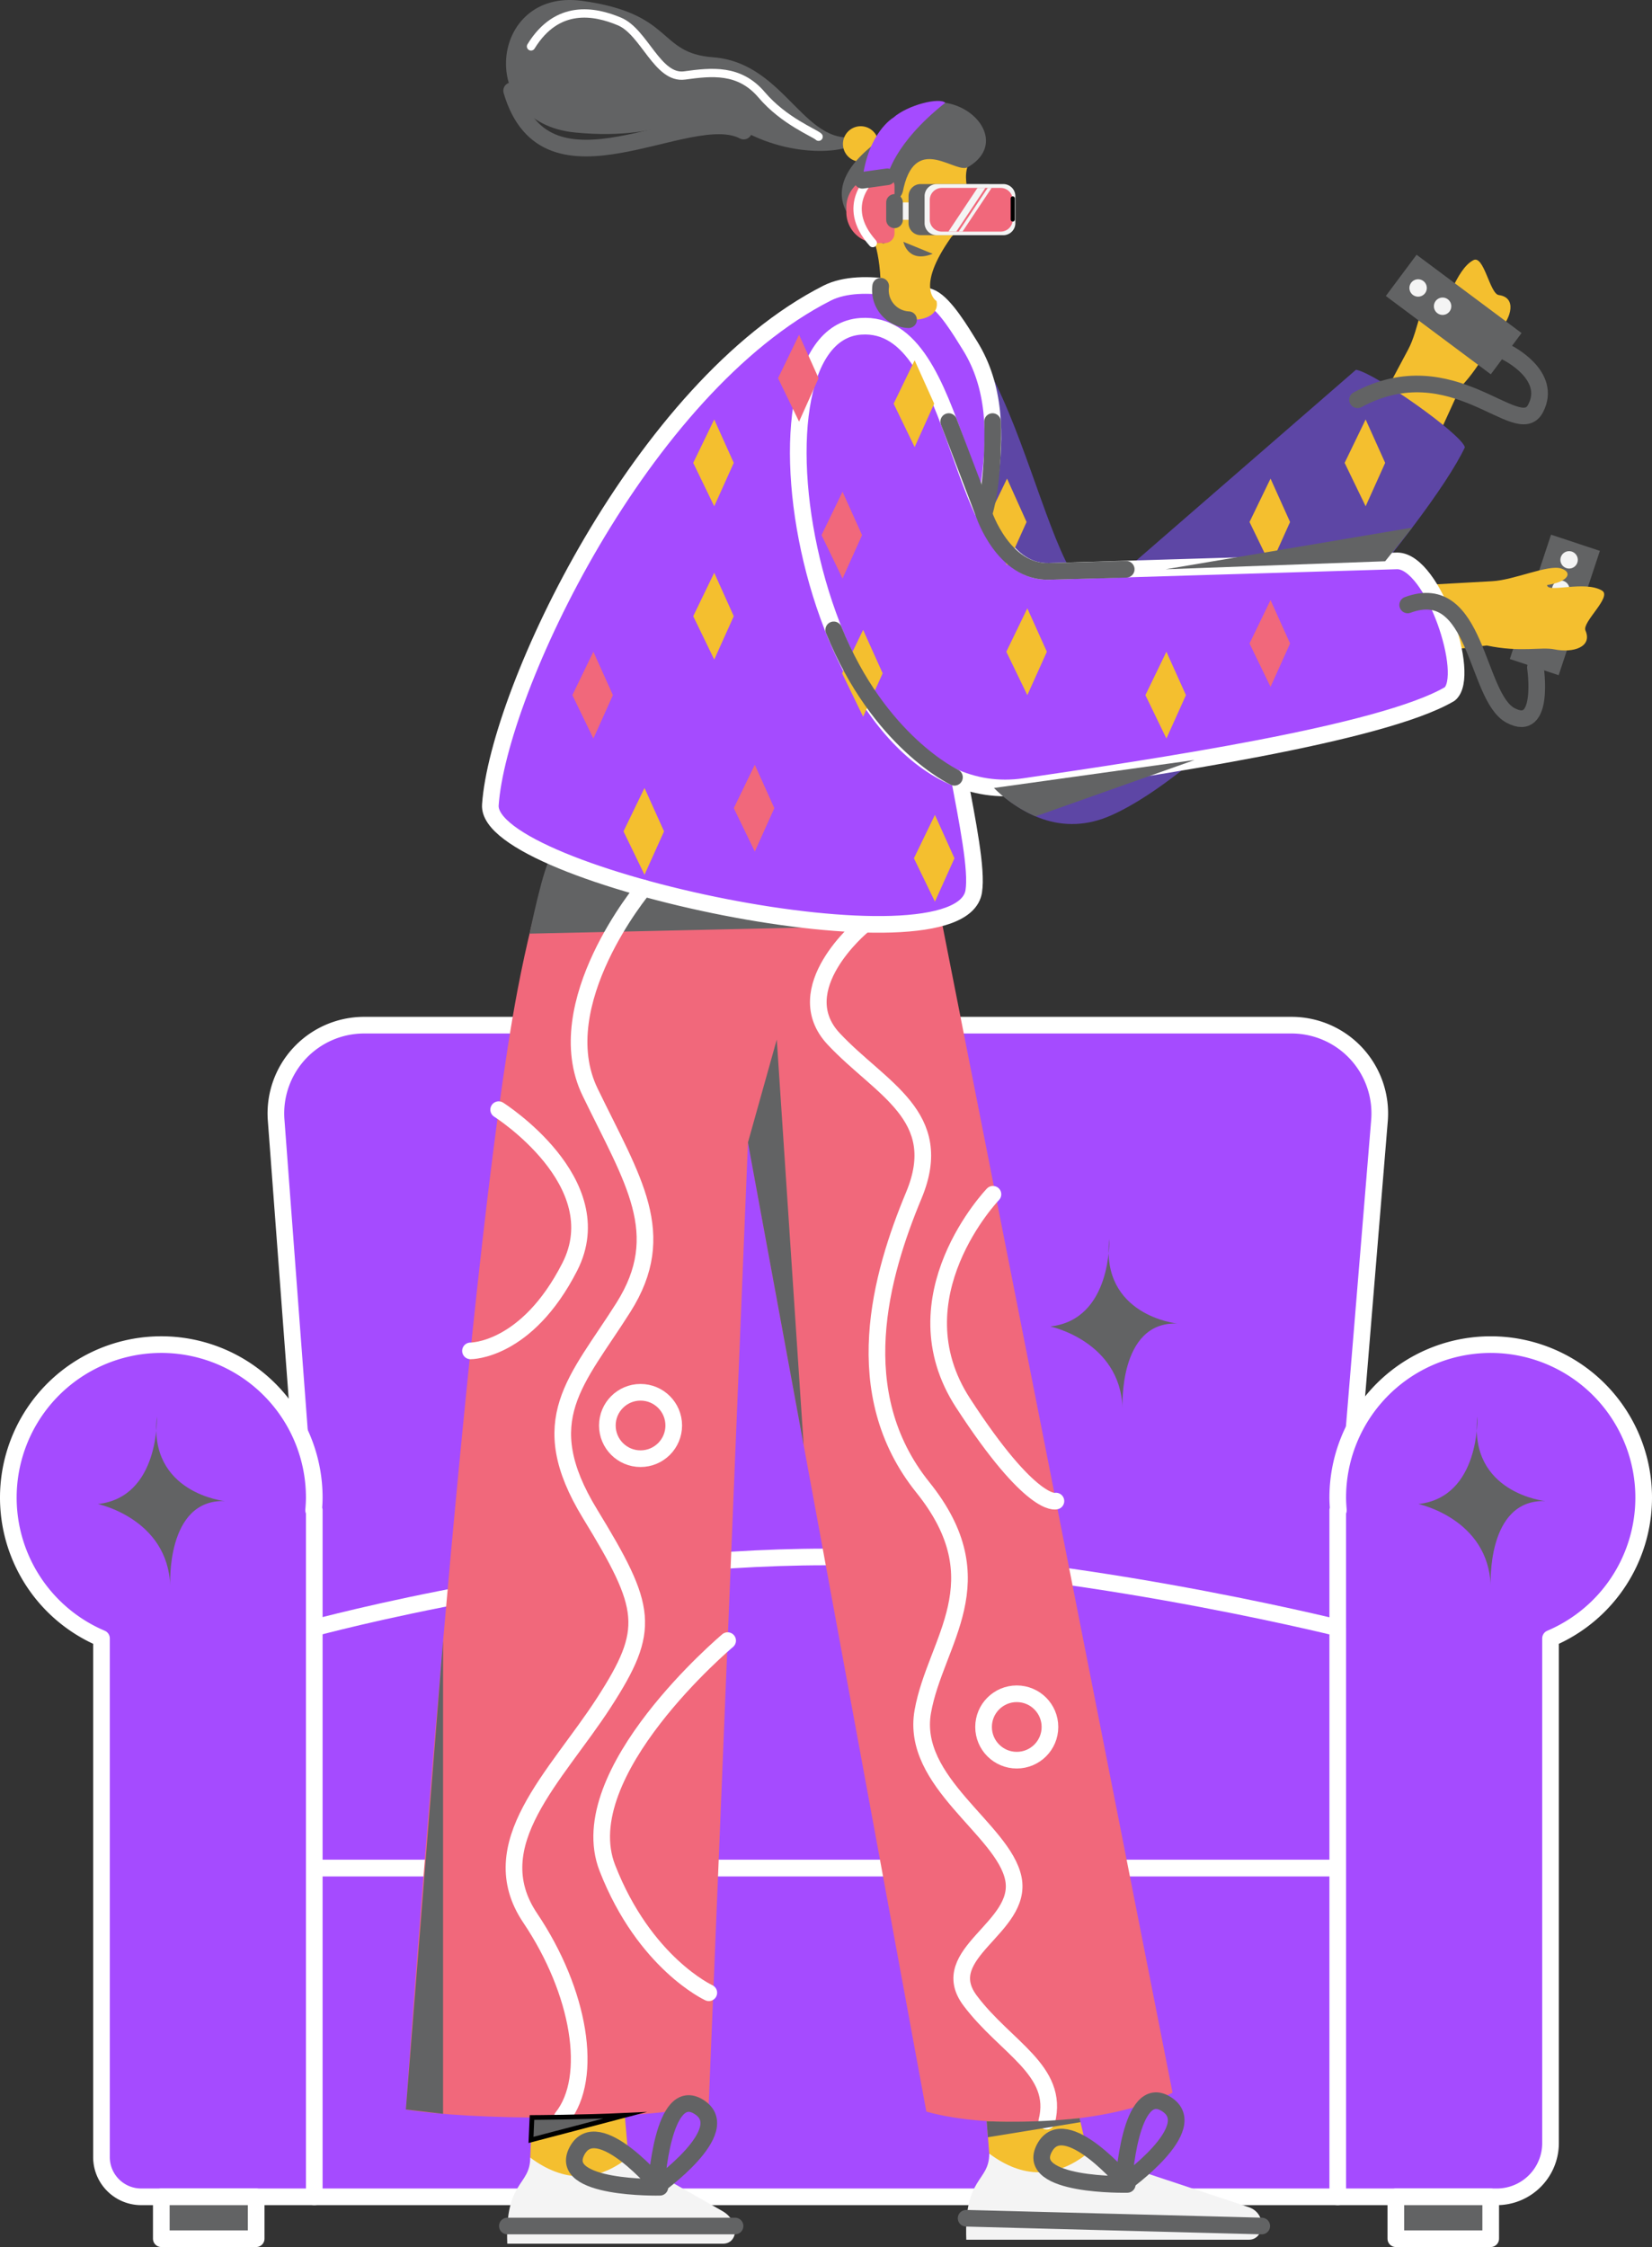 <svg xmlns="http://www.w3.org/2000/svg" width="157.273" height="213.894" viewBox="0 0 157.273 213.894">
  <rect x="0" y="0" width="157.273" height="213.894" fill="#333333" stroke="none"/>
  <g id="Group_200" data-name="Group 200" transform="translate(0.793 0)">
    <g id="Group_203" data-name="Group 203" transform="translate(0 0)">
      <path id="Path_122" data-name="Path 122" d="M165.579,260.839h-88.3a8.4,8.4,0,0,0-8.374,9.026l3.627,48.349h97.436l3.977-48.288a8.4,8.4,0,0,0-8.37-9.087" transform="translate(-43.41 -163.253)" fill="#a54bff"/>
      <path id="Path_123" data-name="Path 123" d="M165.579,260.839h-88.3a8.4,8.4,0,0,0-8.374,9.026l3.627,48.349h97.436l3.977-48.288A8.4,8.4,0,0,0,165.579,260.839Z" transform="translate(-43.41 -163.253)" fill="none" stroke="#fff" stroke-linecap="round" stroke-linejoin="round" stroke-width="1.585"/>
      <path id="Path_124" data-name="Path 124" d="M29.918,356.672A14.563,14.563,0,1,0,9.66,370.077V419.45a3.781,3.781,0,0,0,3.781,3.782H29.918V357.88h-.061c.033-.4.061-.8.061-1.208" transform="translate(-0.792 -214.118)" fill="#a54bff"/>
      <path id="Path_125" data-name="Path 125" d="M29.918,356.672A14.563,14.563,0,1,0,9.66,370.077V419.45a3.781,3.781,0,0,0,3.781,3.782H29.918V357.88h-.061C29.89,357.48,29.918,357.079,29.918,356.672Z" transform="translate(-0.792 -214.118)" fill="none" stroke="#fff" stroke-linecap="round" stroke-linejoin="round" stroke-width="1.585"/>
      <rect id="Rectangle_183" data-name="Rectangle 183" width="9.032" height="3.989" transform="translate(14.563 209.113)" fill="#626364"/>
      <rect id="Rectangle_184" data-name="Rectangle 184" width="9.032" height="3.989" transform="translate(14.563 209.113)" fill="none" stroke="#fff" stroke-linecap="round" stroke-linejoin="round" stroke-width="1.585"/>
      <path id="Path_126" data-name="Path 126" d="M339.081,356.672a14.563,14.563,0,1,1,20.258,13.406v48.039a5.116,5.116,0,0,1-5.116,5.116H339.081V357.88h.061c-.033-.4-.061-.8-.061-1.208" transform="translate(-212.519 -214.118)" fill="#a54bff"/>
      <path id="Path_127" data-name="Path 127" d="M339.081,356.672a14.563,14.563,0,1,1,20.258,13.406v48.039a5.116,5.116,0,0,1-5.116,5.116H339.081V357.88h.061C339.109,357.48,339.081,357.079,339.081,356.672Z" transform="translate(-212.519 -214.118)" fill="none" stroke="#fff" stroke-linecap="round" stroke-linejoin="round" stroke-width="1.585"/>
      <rect id="Rectangle_185" data-name="Rectangle 185" width="9.032" height="3.989" transform="translate(132.093 209.113)" fill="#626364"/>
      <rect id="Rectangle_186" data-name="Rectangle 186" width="9.032" height="3.989" transform="translate(132.093 209.113)" fill="none" stroke="#fff" stroke-linecap="round" stroke-linejoin="round" stroke-width="1.585"/>
      <rect id="Rectangle_187" data-name="Rectangle 187" width="97.436" height="31.295" transform="translate(29.126 177.818)" fill="#a54bff"/>
      <rect id="Rectangle_188" data-name="Rectangle 188" width="97.436" height="31.295" transform="translate(29.126 177.818)" fill="none" stroke="#fff" stroke-linecap="round" stroke-linejoin="round" stroke-width="1.585"/>
      <path id="Path_128" data-name="Path 128" d="M176.079,402.9s-27.183-6.75-48.718-6.75c-23.874,0-48.718,6.75-48.718,6.75v22.858h97.436Z" transform="translate(-49.517 -247.944)" fill="#a54bff"/>
      <path id="Path_129" data-name="Path 129" d="M176.079,402.9s-27.183-6.75-48.718-6.75c-23.874,0-48.718,6.75-48.718,6.75v22.858h97.436Z" transform="translate(-49.517 -247.944)" fill="none" stroke="#fff" stroke-linecap="round" stroke-linejoin="round" stroke-width="1.585"/>
      <path id="Path_130" data-name="Path 130" d="M365.23,360.41s.281,7.676-5.616,8.331c0,0,6.649,1.4,6.881,7.769,0,0-.423-8.237,5.193-8.05,0,0-7.3-.749-6.459-8.05" transform="translate(-225.37 -225.573)" fill="#626364"/>
      <path id="Path_131" data-name="Path 131" d="M29.2,360.41s.281,7.676-5.616,8.331c0,0,6.649,1.4,6.882,7.769,0,0-.423-8.237,5.193-8.05,0,0-7.3-.749-6.458-8.05" transform="translate(-15.054 -225.573)" fill="#626364"/>
      <path id="Path_132" data-name="Path 132" d="M271.551,315.231s.281,7.676-5.616,8.331c0,0,6.649,1.4,6.881,7.769,0,0-.423-8.237,5.193-8.05,0,0-7.3-.749-6.458-8.05" transform="translate(-166.739 -197.296)" fill="#626364"/>
      <path id="Path_133" data-name="Path 133" d="M130.425,313.931s.281,7.676-5.616,8.331c0,0,6.649,1.4,6.881,7.769,0,0-.423-8.237,5.193-8.05,0,0-7.3-.749-6.458-8.05" transform="translate(-78.411 -196.482)" fill="#626364"/>
      <rect id="Rectangle_189" data-name="Rectangle 189" width="12.468" height="4.899" transform="translate(142.944 62.73) rotate(-71.655)" fill="#626364"/>
      <path id="Path_134" data-name="Path 134" d="M396.865,141.833a.827.827,0,1,1,.478-1.067.827.827,0,0,1-.478,1.067" transform="translate(-247.982 -87.768)" fill="#f4f4f4" fill-rule="evenodd"/>
      <path id="Path_135" data-name="Path 135" d="M394.741,149.31a.827.827,0,1,1,.479-1.068.827.827,0,0,1-.479,1.068" transform="translate(-246.653 -92.448)" fill="#f4f4f4" fill-rule="evenodd"/>
      <path id="Path_136" data-name="Path 136" d="M142.422,532.884l.505,5.794,2.061,3.378-9.377-.135-2.018-3.021.24-5.449Z" transform="translate(-83.909 -333.52)" fill="#f4bf2f" fill-rule="evenodd"/>
      <path id="Path_137" data-name="Path 137" d="M129.913,548.961c3.171,2.37,6.327,2.378,9.334,0l8.957,5.089c1.68.954,1.523,3.109.055,3.109H127.728c-.232-6.05,2.185-5.465,2.185-8.2" transform="translate(-80.228 -343.582)" fill="#f4f4f4" fill-rule="evenodd"/>
      <path id="Path_138" data-name="Path 138" d="M256.761,523.525l2.07,8.916,2.061,3.378-9.377-.135-2.018-3.021-.54-6.835Z" transform="translate(-156.112 -327.663)" fill="#f4bf2f" fill-rule="evenodd"/>
      <path id="Path_139" data-name="Path 139" d="M246.719,547.948c3.171,2.37,6.327,2.378,9.334,0l15.341,5.089c1.834.608,1.524,3.109.055,3.109H244.534c-.232-6.05,2.185-5.465,2.185-8.2" transform="translate(-153.334 -342.948)" fill="#f4f4f4" fill-rule="evenodd"/>
      <path id="Path_140" data-name="Path 140" d="M120.173,195.428s-4.189,3.315-7.586,21.1c-5,26.19-10.637,106.589-10.637,106.589,5.982,1,21.71,1.2,28.83-.43l3.738-91.619L151.5,323.315c6.13,1.752,17.607,1.226,23.438-1.8L151.365,201.926Z" transform="translate(-64.104 -122.314)" fill="#f1687b" fill-rule="evenodd"/>
      <path id="Path_141" data-name="Path 141" d="M173.126,224.359l-39.7.879s1.381-6.769,2.1-7.36Z" transform="translate(-83.804 -136.365)" fill="#626364" fill-rule="evenodd"/>
      <path id="Path_142" data-name="Path 142" d="M339.331,87.018l6.608-12.388c1.018-1.878,1.391-5.418,2.4-6.281.862-.737,1.448.023.64,1.969.682.426,1.465-3.315,3.173-4.2,1.009-.521,1.559,3.207,2.421,3.322,1.7.227,1.244,2.117,0,3.464-.867.936-1.417,2.936-3.649,5.306l-4.754,10.421Z" transform="translate(-212.676 -41.353)" fill="#f4bf2f" fill-rule="evenodd"/>
      <path id="Path_143" data-name="Path 143" d="M161.445,12.865c-5.6,1.727-7.178-6.88-14.32-7.414-5.313-.4-3.62-4.163-12.47-5.371S124.516,11.686,134,12.613s10.873-2.975,16.056-.135,11.142,2.061,11.385.387" transform="translate(-80.054 -0.001)" fill="#626364" fill-rule="evenodd"/>
      <path id="Path_144" data-name="Path 144" d="M215.108,32.135a1.691,1.691,0,1,0,1.431,1.916,1.691,1.691,0,0,0-1.431-1.916" transform="translate(-133.717 -20.102)" fill="#f4bf2f" fill-rule="evenodd"/>
      <path id="Path_145" data-name="Path 145" d="M242.439,105.524l23.311-20.24c1.769.278,10.048,6.113,10.368,7.38-3.323,7.085-22.629,30.141-33.679,35.039-18.194,8.064-30.672-45.64-18.381-47.623,9.757-1.575,12.729,32.543,18.381,25.444" transform="translate(-137.451 -50.087)" fill="#5d46a5" fill-rule="evenodd"/>
      <path id="Path_146" data-name="Path 146" d="M123.445,122.076c-.47,6.82,44.7,16.409,46.018,8.237.665-4.133-3.675-18.072-2.483-22.59,2.865-10.862,6.842-21.734,2.149-29.326-.922-1.491-2.381-3.911-3.63-4.56-.694-.361-6.585-2.2-9.988-.479-17.68,8.965-31.318,37.859-32.067,48.717" transform="translate(-77.555 -45.459)" fill="#a54bff" fill-rule="evenodd"/>
      <path id="Path_147" data-name="Path 147" d="M123.445,122.076c-.47,6.82,44.7,16.409,46.018,8.237.665-4.133-3.675-18.072-2.483-22.59,2.865-10.862,6.842-21.734,2.149-29.326-.922-1.491-2.381-3.911-3.63-4.56-.694-.361-6.585-2.2-9.988-.479C137.831,82.324,124.194,111.219,123.445,122.076Z" transform="translate(-77.555 -45.459)" fill="none" stroke="#fff" stroke-linecap="round" stroke-linejoin="round" stroke-width="1.585"/>
      <path id="Path_148" data-name="Path 148" d="M225.174,50.432s-2.072-1.189,1.391-6.066c.535-.754,1.919-.251,2.078-.859.426-1.626-1.182-4.064-.487-5.959.487-1.327-1.842-2.194-3.587-2.617-2.87-.7-7.851,1.091-6.086,7.55.424,1.551,1.439,2.938,1.376,7.331-.04,3.027,5.85,3.136,5.316.62" transform="translate(-136.808 -21.775)" fill="#f4bf2f" fill-rule="evenodd"/>
      <path id="Path_149" data-name="Path 149" d="M224.924,32.132c-1.126.805-4.891-3.208-6.145,1.929-.095.388-.162,1.73-1.911.94s-1.554,2-.011,1.624.56,3.1-.114,2.782-7.871-3.92-.743-9.472c5.039-8.581,14.435-1.062,8.923,2.2" transform="translate(-133.529 -16.251)" fill="#626364" fill-rule="evenodd"/>
      <path id="Path_150" data-name="Path 150" d="M340.82,146.524l14.019-.779c2.133-.1,5.353-1.622,6.615-1.207,1.077.354.731,1.25-1.352,1.569-.01.8,3.595-.468,5.234.535.969.592-1.932,3-1.584,3.793.687,1.57-1.164,2.162-2.964,1.794-1.25-.256-3.245.312-6.429-.366L342.985,153.2Z" transform="translate(-213.607 -90.418)" fill="#f4bf2f" fill-rule="evenodd"/>
      <path id="Path_151" data-name="Path 151" d="M225.692,106.332l33.146-1c3.43.038,7.057,10.917,5,12.665-6.446,3.816-28.531,7.052-40.489,8.813-20.092,2.959-28.016-42.925-15.6-43.806,9.858-.7,8.87,23.6,17.939,23.327" transform="translate(-126.605 -51.942)" fill="#a54bff" fill-rule="evenodd"/>
      <path id="Path_152" data-name="Path 152" d="M225.692,106.332l33.146-1c3.43.038,7.057,10.917,5,12.665-6.446,3.816-28.531,7.052-40.489,8.813-20.092,2.959-28.016-42.925-15.6-43.806C217.612,82.306,216.623,106.605,225.692,106.332Z" transform="translate(-126.605 -51.942)" fill="none" stroke="#fff" stroke-linecap="round" stroke-linejoin="round" stroke-width="1.585"/>
      <path id="Path_153" data-name="Path 153" d="M146.312,174.087l-2-4.131,2-4.131,1.859,4.131Z" transform="translate(-90.614 -103.787)" fill="#f1687b" fill-rule="evenodd"/>
      <path id="Path_154" data-name="Path 154" d="M187.391,202.844l-2-4.131,2-4.131,1.859,4.131Z" transform="translate(-116.325 -121.785)" fill="#f1687b" fill-rule="evenodd"/>
      <path id="Path_155" data-name="Path 155" d="M214.954,168.533l-2-4.131,2-4.131,1.859,4.131Z" transform="translate(-133.576 -100.31)" fill="#f4bf2f" fill-rule="evenodd"/>
      <path id="Path_156" data-name="Path 156" d="M209.715,133.376l-2-4.131,2-4.131,1.859,4.131Z" transform="translate(-130.297 -78.306)" fill="#f1687b" fill-rule="evenodd"/>
      <path id="Path_157" data-name="Path 157" d="M256.739,163.046l-2-4.131,2-4.131,1.859,4.131Z" transform="translate(-159.728 -96.876)" fill="#f4bf2f" fill-rule="evenodd"/>
      <path id="Path_158" data-name="Path 158" d="M318.625,130.036l-2-4.131,2-4.131,1.859,4.131Z" transform="translate(-198.461 -76.216)" fill="#f4bf2f" fill-rule="evenodd"/>
      <path id="Path_159" data-name="Path 159" d="M342.825,114.992l-2-4.131,2-4.131,1.859,4.131Z" transform="translate(-213.607 -66.8)" fill="#f4bf2f" fill-rule="evenodd"/>
      <path id="Path_160" data-name="Path 160" d="M318.625,160.947l-2-4.131,2-4.131,1.859,4.131Z" transform="translate(-198.461 -95.563)" fill="#f1687b" fill-rule="evenodd"/>
      <path id="Path_161" data-name="Path 161" d="M292.13,174.087l-2-4.131,2-4.131,1.859,4.131Z" transform="translate(-181.879 -103.787)" fill="#f4bf2f" fill-rule="evenodd"/>
      <path id="Path_162" data-name="Path 162" d="M251.575,130.036l-2-4.131,2-4.131,1.859,4.131Z" transform="translate(-156.496 -76.216)" fill="#f4bf2f" fill-rule="evenodd"/>
      <path id="Path_163" data-name="Path 163" d="M233.227,215.6l-2-4.131,2-4.131,1.859,4.131Z" transform="translate(-145.013 -129.77)" fill="#f4bf2f" fill-rule="evenodd"/>
      <path id="Path_164" data-name="Path 164" d="M159.322,208.749l-2-4.131,2-4.131,1.859,4.131Z" transform="translate(-98.757 -125.481)" fill="#f4bf2f" fill-rule="evenodd"/>
      <path id="Path_165" data-name="Path 165" d="M228.064,99.933l-2-4.131,2-4.131,1.859,4.131Z" transform="translate(-141.781 -57.375)" fill="#f4bf2f" fill-rule="evenodd"/>
      <path id="Path_166" data-name="Path 166" d="M177.064,114.992l-2-4.131,2-4.131,1.859,4.131Z" transform="translate(-109.861 -66.8)" fill="#f4bf2f" fill-rule="evenodd"/>
      <path id="Path_167" data-name="Path 167" d="M198.653,93.446l-2-4.131,2-4.131,1.859,4.131Z" transform="translate(-123.374 -53.315)" fill="#f1687b" fill-rule="evenodd"/>
      <path id="Path_168" data-name="Path 168" d="M177.064,154l-2-4.131,2-4.131,1.859,4.131Z" transform="translate(-109.861 -91.216)" fill="#f4bf2f" fill-rule="evenodd"/>
      <path id="Path_169" data-name="Path 169" d="M270.7,193.368,251.6,196.031a12.481,12.481,0,0,0,3.964,2.7Z" transform="translate(-157.764 -121.025)" fill="#626364" fill-rule="evenodd"/>
      <path id="Path_170" data-name="Path 170" d="M222.321,174.3s-7.2-3.356-11.494-14.033" transform="translate(-132.248 -100.31)" fill="none" stroke="#626364" stroke-linecap="round" stroke-linejoin="round" stroke-width="1.585"/>
      <path id="Path_171" data-name="Path 171" d="M240.09,107.267l3.35,8.793s1.854,5.6,6.211,5.466l7.337-.2" transform="translate(-150.563 -67.136)" fill="none" stroke="#626364" stroke-linecap="round" stroke-linejoin="round" stroke-width="1.585"/>
      <path id="Path_172" data-name="Path 172" d="M249.864,107.267s.206,5.53-.822,8.793" transform="translate(-156.166 -67.136)" fill="none" stroke="#626364" stroke-linecap="round" stroke-linejoin="round" stroke-width="1.585"/>
      <path id="Path_173" data-name="Path 173" d="M141.817,225.97s-9.19,10.984-5.11,19.408,7.611,13.479,3.178,20.5-8.662,10.671-3.178,19.656,5.853,10.952,1.316,17.972-11.737,13.479-7.014,20.5,6.085,15.173,3.042,18.989" transform="translate(-81.326 -141.43)" fill="none" stroke="#fff" stroke-linecap="round" stroke-linejoin="round" stroke-width="1.585"/>
      <path id="Path_174" data-name="Path 174" d="M133.885,538.416s4.877-.022,8.835-.208l-8.928,2.342Z" transform="translate(-84.033 -336.852)" fill="#626364" fill-rule="evenodd"/>
      <path id="Path_175" data-name="Path 175" d="M133.885,538.416s4.877-.022,8.835-.208l-8.928,2.342Z" transform="translate(-84.033 -336.852)" fill="none" stroke="#000" stroke-miterlimit="22.926" stroke-width="0.449"/>
      <path id="Path_176" data-name="Path 176" d="M211.07,235.676s-7.168,5.949-2.7,10.722,10.79,7.3,7.63,14.883-6.368,18.814.852,27.8,1.2,14.6,0,21.341,7.688,11.232,8.624,15.912-7.488,7.114-4.118,11.607,8.521,6.628,7.3,11.476" transform="translate(-129.793 -147.504)" fill="none" stroke="#fff" stroke-linecap="round" stroke-linejoin="round" stroke-width="1.585"/>
      <path id="Path_177" data-name="Path 177" d="M189,274.3l2.746-9.8,2.557,38.6Z" transform="translate(-118.588 -165.546)" fill="#626364" fill-rule="evenodd"/>
      <path id="Path_178" data-name="Path 178" d="M316.187,137.448l-20.9.763,23.474-3.965Z" transform="translate(-185.111 -84.022)" fill="#626364" fill-rule="evenodd"/>
      <path id="Path_179" data-name="Path 179" d="M249.869,540.748l8.814-1.434-.089-.383a60.373,60.373,0,0,1-8.846.291Z" transform="translate(-156.608 -337.305)" fill="#626364" fill-rule="evenodd"/>
      <line id="Line_64" data-name="Line 64" x2="21.676" transform="translate(47.508 211.893)" fill="none" stroke="#626364" stroke-linecap="round" stroke-linejoin="round" stroke-width="1.585"/>
      <line id="Line_65" data-name="Line 65" x2="28.144" y2="0.739" transform="translate(91.184 211.155)" fill="none" stroke="#626364" stroke-linecap="round" stroke-linejoin="round" stroke-width="1.585"/>
      <path id="Path_180" data-name="Path 180" d="M105.492,417.43v45.045l-3.543-.413Z" transform="translate(-64.104 -261.26)" fill="#626364" fill-rule="evenodd"/>
      <path id="Path_181" data-name="Path 181" d="M222.746,72.828a2.817,2.817,0,0,0,2.653,3.188" transform="translate(-139.697 -45.582)" fill="none" stroke="#626364" stroke-linecap="round" stroke-linejoin="round" stroke-width="1.585"/>
      <path id="Path_182" data-name="Path 182" d="M237.358,51.7h-6.343a1.15,1.15,0,0,1-1.15-1.15V47.986a1.15,1.15,0,0,1,1.15-1.15h6.343a1.15,1.15,0,0,1,1.15,1.15v2.567a1.15,1.15,0,0,1-1.15,1.15" transform="translate(-144.163 -29.314)" fill="#626364" fill-rule="evenodd"/>
      <path id="Path_183" data-name="Path 183" d="M241.444,51.7H235.1a1.15,1.15,0,0,1-1.15-1.15V47.986a1.15,1.15,0,0,1,1.15-1.15h6.342a1.15,1.15,0,0,1,1.15,1.15v2.567a1.15,1.15,0,0,1-1.15,1.15" transform="translate(-146.721 -29.314)" fill="#f4f4f4" fill-rule="evenodd"/>
      <path id="Path_184" data-name="Path 184" d="M242.006,51.974h-5.6a1.15,1.15,0,0,1-1.15-1.15V48.966a1.15,1.15,0,0,1,1.15-1.15h5.6a1.15,1.15,0,0,1,1.15,1.15v1.858a1.15,1.15,0,0,1-1.15,1.15" transform="translate(-147.535 -29.927)" fill="#f1687b" fill-rule="evenodd"/>
      <path id="Path_185" data-name="Path 185" d="M217.694,51.239h-.716a2.94,2.94,0,0,1-2.94-2.94v-.462a2.94,2.94,0,0,1,2.94-2.94h.716a.931.931,0,0,1,.93.931v4.48a.93.93,0,0,1-.93.93" transform="translate(-134.258 -28.1)" fill="#f1687b" fill-rule="evenodd"/>
      <rect id="Rectangle_190" data-name="Rectangle 190" width="1.335" height="1.654" transform="translate(84.367 19.27)" fill="#f4f4f4"/>
      <path id="Path_186" data-name="Path 186" d="M218.344,51.294c-3.25-3.651,0-6.308,0-6.308" transform="translate(-136.049 -28.156)" fill="none" stroke="#fff" stroke-linecap="round" stroke-linejoin="round" stroke-width="0.792"/>
      <line id="Line_66" data-name="Line 66" y2="1.654" transform="translate(84.367 19.27)" fill="none" stroke="#626364" stroke-linecap="round" stroke-linejoin="round" stroke-width="1.585"/>
      <path id="Path_187" data-name="Path 187" d="M228.555,61.531s.41,2.086,2.789,1.14Z" transform="translate(-143.344 -38.511)" fill="#626364" fill-rule="evenodd"/>
      <path id="Path_188" data-name="Path 188" d="M161.172,15.159c-.36-.36-3.293-1.483-5.414-3.98S151,8.972,148.419,9.327s-3.831-4.138-6.2-5.136-5.928-1.685-8.424,2.371" transform="translate(-84.034 -2.144)" fill="none" stroke="#fff" stroke-linecap="round" stroke-linejoin="round" stroke-width="0.792"/>
      <path id="Path_189" data-name="Path 189" d="M128.867,23.081c3.309,11.321,16.881,1.079,22.09,3.842" transform="translate(-80.951 -14.446)" fill="none" stroke="#626364" stroke-linecap="round" stroke-linejoin="round" stroke-width="1.585"/>
      <path id="Path_190" data-name="Path 190" d="M220.487,32.9s.557-3.123,5.518-7.05c-.516-.524-3.527.169-4.947,1.418,0,0-2.417,1.394-2.945,5.962Z" transform="translate(-136.808 -16.067)" fill="#a54bff" fill-rule="evenodd"/>
      <line id="Line_67" data-name="Line 67" y1="0.33" x2="2.374" transform="translate(81.305 16.83)" fill="none" stroke="#626364" stroke-linecap="round" stroke-linejoin="round" stroke-width="1.585"/>
      <rect id="Rectangle_191" data-name="Rectangle 191" width="4.899" height="12.468" transform="translate(131.139 28.176) rotate(-53.284)" fill="#626364"/>
      <path id="Path_191" data-name="Path 191" d="M358.975,71.888a.827.827,0,1,1-.827-.827.827.827,0,0,1,.827.827" transform="translate(-223.934 -44.476)" fill="#f4f4f4" fill-rule="evenodd"/>
      <path id="Path_192" data-name="Path 192" d="M365.206,76.536a.827.827,0,1,1-.827-.827.827.827,0,0,1,.827.827" transform="translate(-227.834 -47.385)" fill="#f4f4f4" fill-rule="evenodd"/>
      <path id="Path_193" data-name="Path 193" d="M358.349,89.706s4.4,2.152,2.713,5.334S353.2,89.3,344.12,94.2" transform="translate(-215.673 -56.145)" fill="none" stroke="#626364" stroke-linecap="round" stroke-linejoin="round" stroke-width="1.585"/>
      <path id="Path_194" data-name="Path 194" d="M369.039,159.28s.954,6.34-2.374,4.561-3.14-12.981-9.786-10.515" transform="translate(-223.658 -95.742)" fill="none" stroke="#626364" stroke-linecap="round" stroke-linejoin="round" stroke-width="1.585"/>
      <path id="Path_195" data-name="Path 195" d="M240.76,51.974h-.749l2.767-4.158h.749Z" transform="translate(-150.514 -29.927)" fill="#f4f4f4" fill-rule="evenodd"/>
      <path id="Path_196" data-name="Path 196" d="M242.971,51.974H242.6l2.767-4.158h.374Z" transform="translate(-152.132 -29.927)" fill="#f4f4f4" fill-rule="evenodd"/>
      <line id="Line_68" data-name="Line 68" y2="2.009" transform="translate(95.621 18.887)" fill="none" stroke="#000" stroke-linecap="round" stroke-linejoin="round" stroke-width="0.396"/>
      <path id="Path_197" data-name="Path 197" d="M165.679,543.13s.554-9.825,4.068-7.594S165.679,543.13,165.679,543.13Z" transform="translate(-103.991 -334.973)" fill="none" stroke="#626364" stroke-linecap="round" stroke-linejoin="round" stroke-width="1.585"/>
      <path id="Path_198" data-name="Path 198" d="M152.957,548.975s-9.838.227-7.893-3.453S152.957,548.975,152.957,548.975Z" transform="translate(-90.929 -340.77)" fill="none" stroke="#626364" stroke-linecap="round" stroke-linejoin="round" stroke-width="1.585"/>
      <path id="Path_199" data-name="Path 199" d="M284.614,542.407s.554-9.825,4.068-7.594S284.614,542.407,284.614,542.407Z" transform="translate(-178.43 -334.521)" fill="none" stroke="#626364" stroke-linecap="round" stroke-linejoin="round" stroke-width="1.585"/>
      <path id="Path_200" data-name="Path 200" d="M271.893,548.253s-9.838.227-7.893-3.453S271.893,548.253,271.893,548.253Z" transform="translate(-165.368 -340.318)" fill="none" stroke="#626364" stroke-linecap="round" stroke-linejoin="round" stroke-width="1.585"/>
      <path id="Path_201" data-name="Path 201" d="M121.078,282.339s10.888,6.892,6.77,14.961-9.453,8-9.453,8" transform="translate(-74.397 -176.71)" fill="none" stroke="#fff" stroke-linecap="round" stroke-linejoin="round" stroke-width="1.585"/>
      <ellipse id="Ellipse_40" data-name="Ellipse 40" cx="3.16" cy="3.16" rx="3.16" ry="3.16" transform="translate(57.028 132.532)" fill="none" stroke="#fff" stroke-linecap="round" stroke-linejoin="round" stroke-width="1.585"/>
      <ellipse id="Ellipse_41" data-name="Ellipse 41" cx="3.16" cy="3.16" rx="3.16" ry="3.16" transform="translate(92.844 161.23)" fill="none" stroke="#fff" stroke-linecap="round" stroke-linejoin="round" stroke-width="1.585"/>
      <path id="Path_202" data-name="Path 202" d="M163.771,417.43s-14.987,12.585-11.45,21.648,9.657,11.871,9.657,11.871" transform="translate(-95.292 -261.26)" fill="none" stroke="#fff" stroke-linecap="round" stroke-linejoin="round" stroke-width="1.585"/>
      <path id="Path_203" data-name="Path 203" d="M242.7,303.867s-9.4,9.777-2.847,19.865,8.842,9.339,8.842,9.339" transform="translate(-148.963 -190.184)" fill="none" stroke="#fff" stroke-linecap="round" stroke-linejoin="round" stroke-width="1.585"/>
    </g>
  </g>
</svg>
